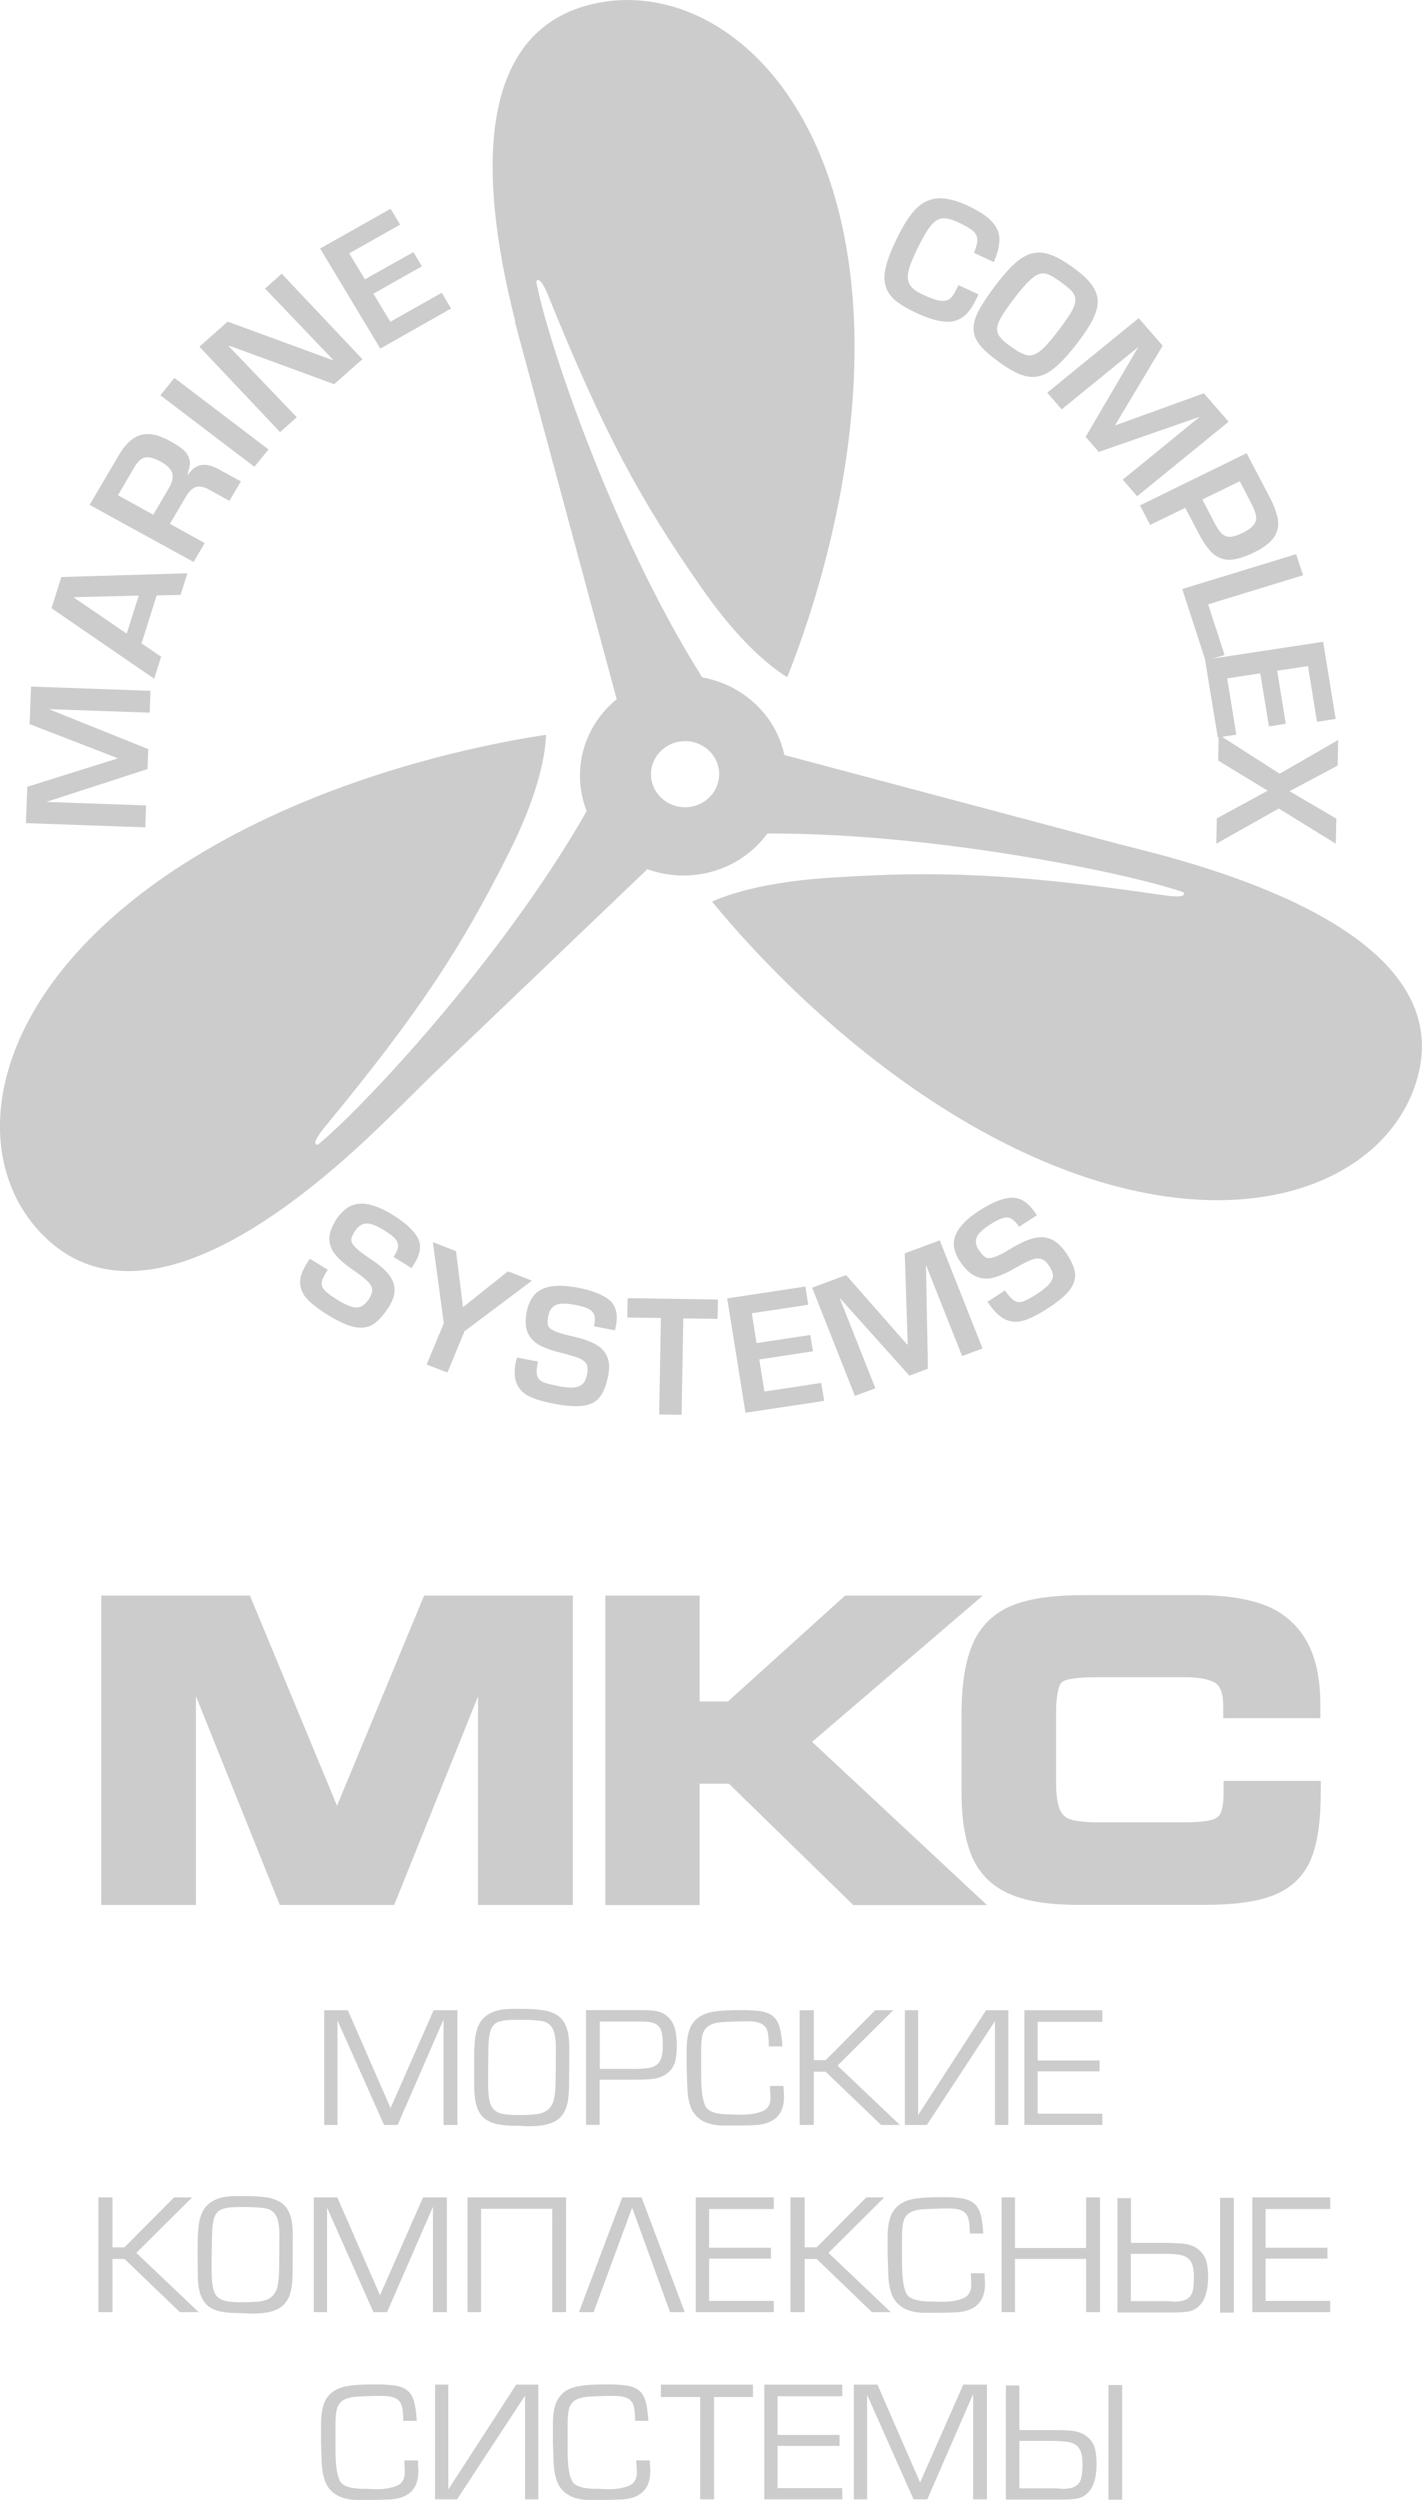 <?xml version="1.0" encoding="UTF-8"?> <svg xmlns="http://www.w3.org/2000/svg" width="33" height="58" viewBox="0 0 33 58" fill="none"> <g opacity="0.2" clip-path="url(#clip0_109_1556)"> <path d="M0.72 15.929L3.492 16.027L3.474 16.534L1.136 16.453L3.441 17.38L3.423 17.843L1.073 18.605L3.39 18.686L3.372 19.195L0.601 19.097L0.633 18.254L2.717 17.6V17.585L0.687 16.8L0.72 15.929Z" fill="black"></path> <path d="M3.219 13.818L1.704 13.856L2.941 14.701L3.219 13.818ZM3.635 13.815L3.285 14.927L3.74 15.237L3.578 15.747L1.195 14.111L1.423 13.387L4.349 13.3L4.191 13.801L3.635 13.815Z" fill="black"></path> <path d="M3.557 11.942L3.925 11.313C4.002 11.18 4.026 11.064 3.996 10.972C3.964 10.879 3.877 10.792 3.736 10.714C3.635 10.659 3.548 10.624 3.479 10.613C3.407 10.601 3.345 10.613 3.285 10.647C3.228 10.685 3.171 10.749 3.117 10.841L2.738 11.49L3.557 11.942ZM4.313 11.525L3.943 12.153L4.75 12.599L4.493 13.039L2.08 11.713L2.75 10.572C2.851 10.398 2.959 10.271 3.073 10.187C3.186 10.103 3.315 10.065 3.455 10.071C3.596 10.077 3.757 10.129 3.937 10.227C4.068 10.3 4.173 10.366 4.251 10.433C4.328 10.497 4.376 10.578 4.4 10.673C4.409 10.72 4.412 10.766 4.403 10.807C4.394 10.847 4.376 10.917 4.352 11.009L4.364 11.015C4.532 10.76 4.765 10.717 5.061 10.879L5.59 11.168L5.324 11.62L4.831 11.348C4.711 11.287 4.609 11.273 4.529 11.307C4.451 11.339 4.379 11.412 4.313 11.525Z" fill="black"></path> <path d="M4.048 8.768L3.722 9.171L5.904 10.83L6.231 10.427L4.048 8.768Z" fill="black"></path> <path d="M6.538 6.35L8.41 8.334L7.755 8.913L5.322 8.021L5.31 8.033L6.888 9.68L6.499 10.025L4.628 8.044L5.283 7.462L7.716 8.354L7.728 8.345L6.15 6.695L6.538 6.35Z" fill="black"></path> <path d="M8.104 5.878L8.469 6.48L9.593 5.849L9.791 6.179L8.666 6.813L9.058 7.465L10.251 6.793L10.469 7.158L8.825 8.088L7.429 5.765L9.064 4.844L9.285 5.212L8.104 5.878Z" fill="black"></path> <path d="M22.243 6.614L22.709 6.831L22.638 6.973C22.545 7.161 22.44 7.294 22.321 7.372C22.201 7.451 22.055 7.479 21.884 7.459C21.711 7.439 21.499 7.369 21.244 7.251C21.035 7.152 20.874 7.054 20.76 6.955C20.647 6.854 20.575 6.741 20.545 6.611C20.512 6.48 20.521 6.327 20.569 6.147C20.617 5.971 20.706 5.748 20.835 5.487C20.979 5.198 21.122 4.981 21.265 4.836C21.409 4.694 21.576 4.616 21.765 4.601C21.953 4.59 22.183 4.645 22.452 4.769C22.718 4.894 22.91 5.018 23.023 5.146C23.137 5.273 23.194 5.409 23.194 5.554C23.194 5.702 23.149 5.875 23.065 6.081L22.602 5.867C22.656 5.736 22.683 5.632 22.68 5.557C22.677 5.481 22.644 5.415 22.578 5.357C22.512 5.299 22.404 5.238 22.255 5.166C22.1 5.093 21.974 5.059 21.881 5.064C21.789 5.07 21.699 5.122 21.612 5.224C21.526 5.325 21.421 5.502 21.298 5.751C21.212 5.927 21.149 6.075 21.11 6.191C21.074 6.307 21.059 6.402 21.071 6.48C21.083 6.559 21.116 6.625 21.173 6.68C21.23 6.735 21.316 6.79 21.433 6.842C21.579 6.912 21.699 6.955 21.792 6.973C21.881 6.99 21.956 6.981 22.013 6.95C22.073 6.918 22.123 6.854 22.168 6.764L22.243 6.614Z" fill="black"></path> <path d="M23.532 6.929C23.394 7.109 23.296 7.251 23.236 7.355C23.176 7.459 23.143 7.549 23.14 7.624C23.137 7.7 23.161 7.766 23.215 7.83C23.266 7.894 23.352 7.966 23.472 8.05C23.588 8.134 23.687 8.192 23.768 8.221C23.846 8.25 23.923 8.253 23.995 8.227C24.067 8.2 24.148 8.145 24.231 8.061C24.318 7.975 24.426 7.844 24.563 7.668C24.701 7.488 24.799 7.343 24.862 7.236C24.922 7.129 24.955 7.039 24.955 6.964C24.955 6.892 24.931 6.825 24.88 6.764C24.829 6.706 24.742 6.634 24.623 6.547C24.5 6.457 24.402 6.399 24.33 6.368C24.258 6.339 24.183 6.333 24.115 6.359C24.043 6.382 23.965 6.437 23.878 6.524C23.786 6.611 23.672 6.744 23.532 6.929ZM23.137 6.576C23.302 6.362 23.448 6.2 23.579 6.087C23.711 5.974 23.84 5.904 23.968 5.875C24.097 5.846 24.234 5.858 24.381 5.91C24.527 5.962 24.695 6.058 24.889 6.197C25.08 6.333 25.224 6.463 25.317 6.582C25.409 6.701 25.463 6.825 25.472 6.952C25.481 7.08 25.451 7.222 25.376 7.378C25.305 7.534 25.185 7.717 25.023 7.931C24.835 8.177 24.671 8.363 24.527 8.49C24.387 8.615 24.246 8.696 24.115 8.727C23.983 8.759 23.846 8.748 23.702 8.696C23.559 8.643 23.391 8.548 23.197 8.409C22.991 8.261 22.841 8.128 22.742 8.009C22.647 7.891 22.596 7.769 22.593 7.639C22.59 7.511 22.629 7.364 22.715 7.201C22.805 7.034 22.946 6.825 23.137 6.576Z" fill="black"></path> <path d="M28.512 9.784L26.39 11.513L26.055 11.128L27.843 9.669L25.499 10.485L25.194 10.135L26.416 8.05L24.638 9.498L24.303 9.11L26.425 7.381L26.982 8.021L25.884 9.854L25.893 9.865L27.938 9.124L28.512 9.784Z" fill="black"></path> <path d="M27.902 11.588L28.195 12.15C28.252 12.257 28.306 12.335 28.36 12.385C28.413 12.431 28.476 12.457 28.548 12.454C28.62 12.451 28.712 12.425 28.823 12.37C28.942 12.312 29.029 12.254 29.08 12.194C29.131 12.136 29.155 12.069 29.152 11.997C29.146 11.924 29.116 11.835 29.062 11.727L28.772 11.166L27.902 11.588ZM26.455 11.725L28.93 10.514L29.46 11.525C29.567 11.73 29.633 11.91 29.657 12.057C29.678 12.205 29.648 12.341 29.564 12.466C29.481 12.59 29.328 12.706 29.11 12.813C28.939 12.897 28.793 12.949 28.667 12.973C28.542 12.996 28.431 12.99 28.336 12.955C28.24 12.92 28.15 12.857 28.07 12.764C27.989 12.671 27.905 12.544 27.821 12.382L27.505 11.782L26.691 12.179L26.455 11.725Z" fill="black"></path> <path d="M30.24 13.346L28.037 14.021L28.419 15.196L27.977 15.33L27.436 13.665L30.078 12.857L30.24 13.346Z" fill="black"></path> <path d="M30.354 15.454L29.639 15.561L29.839 16.792L29.448 16.853L29.247 15.622L28.479 15.738L28.691 17.044L28.261 17.11L27.965 15.306L30.706 14.889L30.996 16.679L30.563 16.746L30.354 15.454Z" fill="black"></path> <path d="M31 19.575L29.676 18.758L28.226 19.575L28.238 18.987L29.419 18.344L28.27 17.646L28.282 17.044L29.697 17.95L31.054 17.168L31.042 17.762L29.927 18.356L31.012 18.993L31 19.575Z" fill="black"></path> <path d="M7.192 29.203L7.608 29.46C7.545 29.553 7.506 29.628 7.482 29.689C7.462 29.747 7.459 29.799 7.477 29.846C7.494 29.892 7.53 29.938 7.587 29.987C7.644 30.034 7.728 30.092 7.838 30.161C7.973 30.245 8.086 30.297 8.173 30.32C8.26 30.343 8.332 30.338 8.391 30.306C8.451 30.274 8.505 30.222 8.559 30.141C8.616 30.054 8.642 29.979 8.636 29.915C8.631 29.851 8.595 29.791 8.532 29.727C8.466 29.663 8.358 29.579 8.206 29.472C8.021 29.347 7.883 29.229 7.787 29.113C7.692 29 7.644 28.875 7.644 28.742C7.641 28.606 7.698 28.453 7.811 28.282C7.901 28.146 8.006 28.047 8.122 27.986C8.239 27.926 8.379 27.911 8.544 27.94C8.708 27.972 8.903 28.053 9.124 28.192C9.414 28.372 9.602 28.548 9.695 28.719C9.788 28.893 9.758 29.096 9.608 29.33L9.551 29.42L9.133 29.162C9.196 29.067 9.231 28.985 9.237 28.922C9.243 28.858 9.219 28.797 9.169 28.739C9.118 28.681 9.031 28.615 8.909 28.54C8.729 28.427 8.589 28.377 8.49 28.386C8.391 28.398 8.311 28.453 8.245 28.551C8.188 28.638 8.158 28.705 8.152 28.754C8.146 28.806 8.176 28.864 8.239 28.93C8.302 28.997 8.415 29.087 8.583 29.197C8.768 29.319 8.912 29.437 9.007 29.55C9.103 29.666 9.154 29.791 9.157 29.921C9.16 30.051 9.109 30.196 9.004 30.352C8.885 30.532 8.768 30.659 8.651 30.729C8.535 30.801 8.394 30.821 8.227 30.787C8.062 30.755 7.853 30.659 7.605 30.506C7.399 30.378 7.24 30.257 7.136 30.147C7.031 30.037 6.974 29.912 6.965 29.773C6.959 29.634 7.016 29.469 7.136 29.284L7.192 29.203Z" fill="black"></path> <path d="M12.344 29.712L10.78 30.885L10.383 31.843L9.901 31.658L10.299 30.7L10.045 28.817L10.583 29.029L10.745 30.326L11.788 29.495L12.344 29.712Z" fill="black"></path> <path d="M12 31.496L12.484 31.589C12.463 31.696 12.451 31.783 12.454 31.843C12.457 31.907 12.475 31.956 12.505 31.994C12.538 32.032 12.589 32.064 12.661 32.087C12.733 32.11 12.831 32.133 12.96 32.159C13.118 32.191 13.241 32.2 13.331 32.188C13.42 32.176 13.486 32.148 13.531 32.098C13.576 32.049 13.605 31.98 13.623 31.887C13.644 31.786 13.641 31.707 13.611 31.649C13.582 31.595 13.525 31.548 13.441 31.513C13.357 31.479 13.226 31.438 13.043 31.392C12.825 31.34 12.649 31.279 12.517 31.206C12.386 31.134 12.296 31.036 12.242 30.911C12.191 30.787 12.185 30.625 12.224 30.425C12.257 30.265 12.317 30.138 12.401 30.04C12.487 29.941 12.613 29.877 12.777 29.848C12.942 29.817 13.154 29.828 13.414 29.875C13.749 29.941 13.994 30.037 14.144 30.164C14.296 30.291 14.344 30.491 14.293 30.763L14.272 30.865L13.785 30.772C13.809 30.659 13.809 30.572 13.791 30.512C13.773 30.451 13.728 30.401 13.659 30.367C13.591 30.332 13.483 30.3 13.342 30.274C13.13 30.233 12.984 30.236 12.894 30.28C12.807 30.323 12.751 30.404 12.727 30.52C12.706 30.619 12.703 30.694 12.715 30.743C12.727 30.792 12.777 30.836 12.861 30.876C12.945 30.917 13.085 30.957 13.283 31.004C13.501 31.05 13.677 31.111 13.812 31.183C13.946 31.256 14.039 31.354 14.09 31.476C14.144 31.597 14.15 31.748 14.111 31.93C14.069 32.142 14.006 32.298 13.922 32.408C13.842 32.518 13.716 32.585 13.552 32.611C13.384 32.637 13.157 32.625 12.867 32.57C12.625 32.524 12.434 32.469 12.296 32.402C12.155 32.339 12.057 32.24 11.997 32.113C11.937 31.985 11.928 31.815 11.97 31.597L12 31.496Z" fill="black"></path> <path d="M15.298 32.816L15.337 30.578L14.557 30.567L14.566 30.118L16.661 30.149L16.652 30.598L15.857 30.587L15.818 32.825L15.298 32.816Z" fill="black"></path> <path d="M17.447 30.468L17.558 31.16L18.804 30.972L18.867 31.351L17.62 31.54L17.74 32.284L19.058 32.084L19.127 32.501L17.3 32.776L16.876 30.123L18.691 29.848L18.756 30.271L17.447 30.468Z" fill="black"></path> <path d="M21.809 28.777L22.802 31.285L22.327 31.461L21.489 29.347L21.534 31.754L21.104 31.916L19.483 30.109L20.315 32.208L19.839 32.385L18.847 29.874L19.636 29.582L21.05 31.192L21.065 31.189L20.996 29.078L21.809 28.777Z" fill="black"></path> <path d="M22.912 30.205L23.322 29.938C23.385 30.031 23.442 30.098 23.486 30.138C23.534 30.181 23.582 30.205 23.633 30.207C23.684 30.213 23.74 30.199 23.809 30.167C23.875 30.135 23.965 30.086 24.072 30.014C24.207 29.927 24.299 29.848 24.356 29.782C24.413 29.712 24.437 29.646 24.434 29.582C24.428 29.518 24.398 29.446 24.347 29.368C24.288 29.281 24.228 29.229 24.165 29.209C24.105 29.188 24.03 29.194 23.944 29.226C23.857 29.258 23.734 29.321 23.573 29.411C23.382 29.524 23.211 29.599 23.068 29.64C22.924 29.678 22.787 29.672 22.658 29.617C22.53 29.565 22.407 29.455 22.29 29.284C22.198 29.151 22.147 29.017 22.135 28.89C22.126 28.763 22.168 28.632 22.264 28.496C22.359 28.363 22.515 28.224 22.733 28.082C23.017 27.9 23.259 27.801 23.459 27.787C23.66 27.775 23.842 27.882 24.003 28.108L24.063 28.195L23.651 28.461C23.585 28.366 23.522 28.302 23.465 28.273C23.406 28.241 23.34 28.238 23.265 28.262C23.19 28.285 23.092 28.334 22.972 28.412C22.793 28.528 22.688 28.632 22.661 28.722C22.631 28.815 22.649 28.907 22.718 29.006C22.775 29.09 22.826 29.145 22.873 29.171C22.918 29.197 22.984 29.194 23.074 29.165C23.163 29.136 23.292 29.07 23.465 28.965C23.654 28.849 23.824 28.771 23.971 28.731C24.117 28.69 24.255 28.696 24.38 28.745C24.506 28.797 24.622 28.899 24.73 29.052C24.853 29.229 24.924 29.385 24.945 29.518C24.966 29.651 24.927 29.785 24.832 29.918C24.733 30.051 24.563 30.196 24.314 30.355C24.111 30.488 23.935 30.578 23.788 30.627C23.642 30.677 23.501 30.677 23.367 30.627C23.232 30.578 23.101 30.459 22.972 30.28L22.912 30.205Z" fill="black"></path> <path d="M11.328 48.001V48.427C11.334 48.606 11.352 48.74 11.388 48.83C11.424 48.919 11.486 48.98 11.579 49.018C11.672 49.052 11.812 49.07 12.001 49.07C12.183 49.07 12.326 49.064 12.428 49.052C12.53 49.041 12.613 49.015 12.682 48.971C12.748 48.928 12.799 48.861 12.835 48.772C12.867 48.679 12.885 48.554 12.891 48.395C12.897 48.201 12.9 47.909 12.9 47.518C12.9 47.306 12.873 47.156 12.823 47.063C12.772 46.97 12.694 46.915 12.589 46.892C12.485 46.872 12.314 46.86 12.078 46.86H11.968C11.791 46.86 11.663 46.875 11.576 46.904C11.489 46.933 11.43 46.994 11.394 47.083C11.358 47.173 11.337 47.318 11.334 47.512L11.328 48.001ZM11.002 48.013V47.856C11.002 47.634 11.008 47.454 11.023 47.315C11.038 47.176 11.071 47.054 11.127 46.947C11.184 46.84 11.277 46.756 11.403 46.695C11.528 46.635 11.701 46.606 11.923 46.606H12.054C12.273 46.606 12.449 46.614 12.584 46.635C12.718 46.652 12.835 46.693 12.927 46.75C13.02 46.808 13.092 46.898 13.14 47.02C13.187 47.141 13.211 47.303 13.211 47.506C13.211 47.923 13.208 48.242 13.205 48.459C13.199 48.624 13.181 48.763 13.149 48.87C13.116 48.977 13.062 49.067 12.99 49.136C12.918 49.203 12.823 49.255 12.7 49.284C12.581 49.316 12.431 49.33 12.252 49.33C12.225 49.33 12.186 49.328 12.135 49.325C12.084 49.322 12.042 49.319 12.007 49.319C11.833 49.319 11.69 49.31 11.573 49.287C11.456 49.267 11.358 49.229 11.277 49.174C11.196 49.119 11.133 49.041 11.089 48.937C11.044 48.832 11.017 48.699 11.008 48.531C11.005 48.415 11.002 48.242 11.002 48.013Z" fill="black"></path> <path d="M16.102 18.703C15.68 18.813 15.247 18.567 15.133 18.159C15.023 17.751 15.271 17.331 15.695 17.221C16.117 17.111 16.55 17.354 16.664 17.765C16.774 18.173 16.523 18.593 16.102 18.703ZM26.709 19.772C26.473 19.711 26.222 19.647 25.959 19.581L18.201 17.516C18.192 17.476 18.186 17.435 18.174 17.397C17.928 16.503 17.175 15.874 16.296 15.715C14.162 12.327 12.667 7.761 12.445 6.533C12.445 6.533 12.511 6.33 12.729 6.875C14.027 10.083 14.864 11.6 16.254 13.601C17.067 14.771 17.752 15.388 18.269 15.712C19.07 13.697 19.899 10.7 19.827 7.691C19.689 2.03 16.46 -0.515 13.782 0.087C11.145 0.678 11.031 3.84 11.964 7.48L11.94 7.433L14.311 16.222C13.623 16.783 13.294 17.698 13.54 18.593C13.561 18.669 13.585 18.744 13.614 18.819C11.647 22.276 8.359 25.763 7.378 26.556C7.378 26.556 7.166 26.603 7.539 26.145C9.761 23.449 10.697 21.993 11.791 19.824C12.442 18.535 12.646 17.643 12.673 17.047C10.472 17.383 7.384 18.188 4.738 19.752C-0.252 22.694 -0.912 26.675 0.962 28.621C2.884 30.613 5.925 28.928 8.822 26.128C9.163 25.8 9.545 25.424 9.952 25.016L15.023 20.166C15.474 20.328 15.976 20.363 16.476 20.235C17.038 20.09 17.498 19.763 17.809 19.337C21.794 19.326 26.3 20.29 27.462 20.701C27.462 20.701 27.609 20.858 27.014 20.771C23.492 20.255 21.722 20.2 19.235 20.365C17.934 20.452 17.082 20.675 16.523 20.916C17.913 22.612 20.233 24.894 23.044 26.383C28.171 29.096 32.061 27.66 32.862 25.114C33.687 22.508 30.655 20.8 26.709 19.772Z" fill="black"></path> <path d="M22.808 37.018H19.612L16.894 39.474H16.236V37.018H14.048V44.199H14.362H16.236V41.382H16.915L19.803 44.199H22.906L18.846 40.412L22.808 37.018Z" fill="black"></path> <path d="M7.821 41.894L5.8 37.018H2.35V44.196H4.547V39.352L6.493 44.196H9.148L11.094 39.355V44.196H13.295V43.895V37.018H9.842L7.821 41.894Z" fill="black"></path> <path d="M28.395 41.312V41.614C28.395 41.854 28.357 42.013 28.318 42.08C28.297 42.117 28.276 42.141 28.249 42.161C28.219 42.184 28.183 42.201 28.132 42.219C28.016 42.253 27.794 42.279 27.496 42.279H25.471C25.17 42.279 24.948 42.248 24.826 42.204C24.772 42.187 24.733 42.164 24.7 42.132C24.667 42.1 24.634 42.062 24.608 42.007C24.554 41.903 24.509 41.689 24.509 41.388V39.757C24.509 39.592 24.515 39.453 24.533 39.343C24.548 39.233 24.569 39.152 24.587 39.112C24.605 39.071 24.622 39.048 24.646 39.028C24.67 39.007 24.7 38.99 24.748 38.975C24.805 38.958 24.901 38.941 25.026 38.929C25.149 38.918 25.304 38.912 25.483 38.912H27.505C27.699 38.912 27.86 38.929 27.98 38.958C28.102 38.987 28.18 39.025 28.225 39.062C28.27 39.097 28.306 39.141 28.336 39.222C28.366 39.3 28.387 39.413 28.387 39.56V39.862H30.641V39.56C30.641 38.938 30.536 38.425 30.294 38.026C30.061 37.638 29.705 37.357 29.271 37.212C28.856 37.07 28.357 37.007 27.768 37.007H25.179C24.491 37.007 23.947 37.073 23.528 37.232C23.316 37.313 23.125 37.429 22.966 37.577C22.808 37.725 22.679 37.904 22.587 38.11C22.404 38.515 22.323 39.039 22.314 39.702V41.57C22.314 42.19 22.389 42.685 22.56 43.082C22.646 43.279 22.769 43.458 22.921 43.606C23.074 43.753 23.259 43.869 23.465 43.956C23.872 44.124 24.389 44.194 25.026 44.194H27.959C28.635 44.191 29.161 44.127 29.561 43.968C29.765 43.886 29.944 43.774 30.091 43.629C30.237 43.484 30.354 43.31 30.431 43.116C30.581 42.734 30.647 42.245 30.65 41.622L30.653 41.318H28.395V41.312Z" fill="black"></path> <path d="M10.616 46.638V49.299H10.293V46.855L9.229 49.299H8.912L7.832 46.875V49.299H7.524V46.638H8.072L9.064 48.908L10.063 46.638H10.616Z" fill="black"></path> <path d="M14.664 48.001C14.855 48.001 14.999 47.99 15.094 47.969C15.19 47.949 15.262 47.9 15.31 47.825C15.357 47.746 15.382 47.628 15.382 47.463C15.382 47.324 15.373 47.214 15.352 47.136C15.331 47.057 15.286 46.999 15.22 46.959C15.151 46.921 15.05 46.901 14.915 46.901H13.919V47.998H14.664V48.001ZM13.6 49.298V46.635H14.918C15.041 46.635 15.148 46.643 15.241 46.661C15.331 46.678 15.411 46.716 15.477 46.771C15.57 46.849 15.63 46.947 15.662 47.063C15.692 47.179 15.707 47.315 15.707 47.466C15.707 47.596 15.695 47.712 15.671 47.813C15.648 47.914 15.6 47.998 15.525 48.065C15.474 48.114 15.417 48.152 15.354 48.178C15.292 48.204 15.229 48.221 15.163 48.23C15.097 48.239 15.008 48.245 14.9 48.247C14.79 48.25 14.736 48.25 14.733 48.25H13.916V49.298H13.6Z" fill="black"></path> <path d="M17.869 48.395H18.183C18.183 48.424 18.186 48.465 18.189 48.52C18.192 48.575 18.195 48.615 18.195 48.644C18.195 49.044 17.985 49.264 17.567 49.301C17.415 49.31 17.265 49.313 17.116 49.313H16.721C16.52 49.298 16.365 49.252 16.255 49.174C16.144 49.093 16.066 48.992 16.024 48.87C15.979 48.745 15.956 48.598 15.95 48.421C15.944 48.247 15.938 48.097 15.935 47.972V47.55C15.935 47.373 15.956 47.222 15.997 47.098C16.039 46.973 16.111 46.875 16.219 46.8C16.323 46.724 16.473 46.675 16.661 46.658C16.778 46.643 16.96 46.635 17.208 46.635C17.409 46.635 17.564 46.646 17.677 46.666C17.791 46.687 17.881 46.727 17.947 46.785C18.012 46.843 18.06 46.924 18.093 47.031C18.123 47.138 18.147 47.286 18.156 47.477H17.842C17.842 47.324 17.833 47.211 17.812 47.13C17.791 47.051 17.743 46.991 17.672 46.953C17.6 46.913 17.489 46.895 17.343 46.895C17.166 46.895 16.969 46.901 16.748 46.915C16.613 46.927 16.512 46.956 16.443 47.002C16.374 47.051 16.329 47.115 16.305 47.199C16.284 47.28 16.272 47.393 16.272 47.538V48.152C16.272 48.514 16.308 48.76 16.383 48.884C16.452 48.997 16.637 49.055 16.945 49.055C16.969 49.055 17.008 49.058 17.068 49.058C17.127 49.061 17.172 49.061 17.208 49.061C17.399 49.061 17.558 49.035 17.683 48.986C17.809 48.937 17.875 48.838 17.881 48.696C17.881 48.661 17.878 48.612 17.875 48.543C17.869 48.476 17.869 48.427 17.869 48.395Z" fill="black"></path> <path d="M18.886 46.638V47.796H19.161L20.312 46.638H20.73L19.436 47.923L20.883 49.299H20.446L19.161 48.065H18.886V49.299H18.557V46.638H18.886Z" fill="black"></path> <path d="M20.999 46.638H21.307V49.07L22.883 46.638H23.4V49.299H23.089V46.892L21.51 49.299H20.999V46.638Z" fill="black"></path> <path d="M24.081 46.907V47.804H25.519V48.056H24.081V49.038H25.582V49.299H23.773V46.638H25.582V46.907H24.081Z" fill="black"></path> <path d="M2.61 50.981V52.139H2.888L4.039 50.981H4.458L3.163 52.267L4.61 53.642H4.174L2.888 52.408H2.61V53.642H2.284V50.981H2.61Z" fill="black"></path> <path d="M4.912 52.345V52.77C4.918 52.95 4.936 53.083 4.972 53.173C5.007 53.263 5.07 53.324 5.163 53.361C5.256 53.396 5.396 53.413 5.584 53.413C5.767 53.413 5.91 53.407 6.012 53.396C6.114 53.384 6.2 53.358 6.266 53.315C6.332 53.271 6.383 53.205 6.419 53.115C6.451 53.025 6.469 52.898 6.475 52.739C6.481 52.545 6.484 52.252 6.484 51.861C6.484 51.65 6.457 51.499 6.407 51.407C6.356 51.314 6.278 51.259 6.173 51.236C6.069 51.215 5.898 51.204 5.665 51.204H5.555C5.378 51.204 5.25 51.218 5.163 51.25C5.076 51.279 5.016 51.34 4.981 51.43C4.945 51.52 4.924 51.664 4.921 51.858L4.912 52.345ZM4.586 52.356V52.2C4.586 51.977 4.592 51.795 4.607 51.658C4.622 51.52 4.655 51.398 4.712 51.291C4.768 51.184 4.861 51.1 4.987 51.039C5.112 50.978 5.286 50.949 5.507 50.949H5.638C5.857 50.949 6.033 50.958 6.167 50.978C6.302 50.995 6.416 51.036 6.511 51.094C6.604 51.152 6.676 51.242 6.724 51.363C6.771 51.485 6.795 51.647 6.795 51.85C6.795 52.267 6.792 52.582 6.789 52.799C6.786 52.967 6.765 53.103 6.733 53.214C6.7 53.324 6.646 53.41 6.574 53.48C6.502 53.549 6.407 53.599 6.284 53.63C6.164 53.662 6.015 53.677 5.836 53.677C5.809 53.677 5.77 53.677 5.719 53.671C5.668 53.668 5.626 53.665 5.59 53.665C5.42 53.665 5.274 53.657 5.157 53.636C5.04 53.616 4.942 53.578 4.861 53.523C4.78 53.468 4.717 53.39 4.673 53.286C4.628 53.182 4.601 53.048 4.592 52.88C4.589 52.759 4.586 52.585 4.586 52.356Z" fill="black"></path> <path d="M10.371 50.981V53.642H10.048V51.198L8.983 53.642H8.666L7.59 51.218V53.642H7.282V50.981H7.829L8.819 53.251L9.817 50.981H10.371Z" fill="black"></path> <path d="M13.137 50.981V53.642H12.814V52.408L12.817 51.245H11.164V53.642H10.85V50.981H13.137Z" fill="black"></path> <path d="M15.549 53.642L14.67 51.218L13.776 53.642H13.435L14.44 50.981H14.889L15.89 53.642H15.549Z" fill="black"></path> <path d="M16.457 51.25V52.148H17.892V52.4H16.457V53.382H17.958V53.642H16.146V50.981H17.958V51.25H16.457Z" fill="black"></path> <path d="M18.674 50.981V52.139H18.952L20.103 50.981H20.521L19.227 52.267L20.671 53.642H20.234L18.952 52.408H18.674V53.642H18.345V50.981H18.674Z" fill="black"></path> <path d="M22.533 52.739H22.847C22.847 52.767 22.85 52.808 22.853 52.863C22.856 52.918 22.859 52.959 22.859 52.988C22.859 53.387 22.649 53.607 22.231 53.645C22.078 53.654 21.929 53.657 21.78 53.657H21.385C21.185 53.642 21.029 53.596 20.919 53.517C20.808 53.436 20.73 53.335 20.688 53.213C20.643 53.089 20.62 52.941 20.614 52.765C20.608 52.591 20.602 52.44 20.599 52.316V51.893C20.599 51.716 20.62 51.566 20.661 51.441C20.703 51.317 20.775 51.218 20.883 51.14C20.99 51.065 21.137 51.016 21.325 50.998C21.442 50.984 21.624 50.975 21.872 50.975C22.073 50.975 22.228 50.987 22.342 51.007C22.455 51.027 22.545 51.068 22.611 51.126C22.677 51.184 22.724 51.265 22.757 51.372C22.787 51.479 22.808 51.63 22.82 51.818H22.506C22.506 51.664 22.494 51.551 22.473 51.47C22.452 51.392 22.404 51.331 22.333 51.294C22.261 51.253 22.15 51.236 22.004 51.236C21.827 51.236 21.63 51.244 21.409 51.256C21.274 51.268 21.173 51.297 21.104 51.343C21.035 51.389 20.99 51.456 20.966 51.54C20.945 51.624 20.933 51.737 20.933 51.879V52.492C20.933 52.854 20.969 53.1 21.044 53.225C21.11 53.338 21.298 53.396 21.603 53.396C21.627 53.396 21.666 53.396 21.726 53.399C21.785 53.402 21.833 53.402 21.866 53.402C22.058 53.402 22.216 53.376 22.342 53.326C22.467 53.277 22.533 53.179 22.539 53.037C22.539 53.002 22.539 52.95 22.536 52.886C22.533 52.82 22.533 52.77 22.533 52.739Z" fill="black"></path> <path d="M25.528 50.981V53.642H25.205V52.408H23.555V53.642H23.244V50.981H23.555V52.154H25.205V50.981H25.528Z" fill="black"></path> <path d="M28.314 50.99H28.634V53.654H28.314V50.99ZM26.246 53.387H27.098C27.116 53.387 27.142 53.39 27.172 53.393C27.202 53.396 27.226 53.399 27.241 53.399C27.379 53.399 27.48 53.379 27.546 53.338C27.615 53.297 27.657 53.237 27.678 53.158C27.698 53.08 27.707 52.97 27.707 52.828C27.707 52.666 27.684 52.547 27.636 52.469C27.588 52.394 27.516 52.345 27.421 52.322C27.325 52.298 27.181 52.29 26.993 52.29H26.243V53.387H26.246ZM25.932 50.998H26.246V52.035H27.062C27.065 52.035 27.122 52.038 27.235 52.041C27.349 52.044 27.435 52.049 27.498 52.058C27.561 52.067 27.624 52.084 27.684 52.11C27.746 52.136 27.8 52.174 27.851 52.223C27.926 52.293 27.974 52.377 28 52.478C28.024 52.579 28.036 52.692 28.036 52.823C28.036 53.153 27.959 53.387 27.806 53.52C27.74 53.578 27.663 53.613 27.576 53.628C27.489 53.642 27.382 53.651 27.25 53.651H25.932V50.998Z" fill="black"></path> <path d="M29.37 51.25V52.148H30.805V52.4H29.37V53.382H30.871V53.642H29.062V50.981H30.871V51.25H29.37Z" fill="black"></path> <path d="M9.385 57.082H9.698C9.698 57.111 9.701 57.152 9.704 57.207C9.707 57.262 9.71 57.302 9.71 57.331C9.71 57.731 9.501 57.951 9.083 57.986C8.933 57.994 8.781 58 8.631 58H8.236C8.036 57.986 7.881 57.939 7.77 57.858C7.659 57.78 7.582 57.676 7.54 57.554C7.495 57.429 7.471 57.282 7.465 57.108C7.459 56.934 7.453 56.784 7.45 56.659V56.236C7.45 56.06 7.471 55.906 7.51 55.785C7.552 55.66 7.624 55.562 7.731 55.484C7.839 55.408 7.985 55.362 8.174 55.342C8.29 55.327 8.473 55.319 8.724 55.319C8.921 55.319 9.08 55.33 9.193 55.35C9.307 55.371 9.396 55.411 9.465 55.469C9.531 55.527 9.579 55.608 9.609 55.718C9.639 55.825 9.66 55.973 9.672 56.164H9.358C9.358 56.011 9.346 55.898 9.325 55.82C9.304 55.741 9.256 55.681 9.184 55.643C9.112 55.605 9.002 55.585 8.855 55.585C8.679 55.585 8.482 55.591 8.26 55.605C8.126 55.617 8.024 55.646 7.955 55.692C7.887 55.739 7.842 55.805 7.818 55.889C7.797 55.973 7.785 56.086 7.785 56.228V56.839C7.785 57.201 7.824 57.447 7.896 57.571C7.961 57.684 8.15 57.742 8.458 57.742C8.482 57.742 8.521 57.742 8.58 57.745C8.64 57.748 8.688 57.751 8.721 57.751C8.912 57.751 9.071 57.725 9.196 57.676C9.322 57.626 9.387 57.528 9.393 57.386C9.393 57.351 9.393 57.299 9.39 57.233C9.385 57.163 9.385 57.114 9.385 57.082Z" fill="black"></path> <path d="M10.096 55.324H10.404V57.757L11.979 55.324H12.493V57.985H12.185V55.579L10.607 57.985H10.096V55.324Z" fill="black"></path> <path d="M14.765 57.082H15.079C15.079 57.111 15.082 57.152 15.085 57.207C15.091 57.262 15.091 57.302 15.091 57.331C15.091 57.731 14.882 57.951 14.463 57.986C14.311 57.994 14.162 58 14.012 58H13.617C13.417 57.986 13.262 57.939 13.151 57.858C13.04 57.78 12.963 57.676 12.921 57.554C12.879 57.429 12.852 57.282 12.846 57.108C12.84 56.934 12.834 56.784 12.831 56.659V56.236C12.831 56.06 12.852 55.906 12.891 55.785C12.933 55.66 13.005 55.562 13.109 55.484C13.217 55.408 13.363 55.362 13.552 55.342C13.668 55.327 13.851 55.319 14.099 55.319C14.299 55.319 14.454 55.33 14.568 55.35C14.682 55.371 14.774 55.411 14.84 55.469C14.906 55.527 14.954 55.608 14.984 55.718C15.014 55.825 15.034 55.973 15.046 56.164H14.739C14.739 56.011 14.726 55.898 14.706 55.82C14.685 55.741 14.637 55.681 14.568 55.643C14.496 55.605 14.386 55.585 14.239 55.585C14.063 55.585 13.866 55.591 13.644 55.605C13.51 55.617 13.408 55.646 13.339 55.692C13.271 55.739 13.226 55.805 13.205 55.889C13.184 55.973 13.172 56.086 13.172 56.228V56.839C13.172 57.201 13.208 57.447 13.283 57.571C13.348 57.684 13.537 57.742 13.845 57.742C13.868 57.742 13.907 57.742 13.967 57.745C14.027 57.748 14.072 57.751 14.108 57.751C14.299 57.751 14.457 57.725 14.583 57.676C14.709 57.626 14.774 57.528 14.78 57.386C14.78 57.351 14.777 57.299 14.774 57.233C14.768 57.163 14.765 57.114 14.765 57.082Z" fill="black"></path> <path d="M16.572 55.611V57.985H16.249V55.611H15.337V55.324H17.474V55.611H16.572Z" fill="black"></path> <path d="M18.045 55.594V56.491H19.483V56.746H18.045V57.725H19.546V57.985H17.737V55.324H19.546V55.594H18.045Z" fill="black"></path> <path d="M22.904 55.324V57.985H22.584V55.541L21.52 57.985H21.2L20.123 55.562V57.985H19.815V55.324H20.363L21.352 57.594L22.354 55.324H22.904Z" fill="black"></path> <path d="M25.723 55.333H26.042V57.994H25.723V55.333ZM23.657 57.731H24.509C24.527 57.731 24.554 57.734 24.584 57.736C24.613 57.739 24.637 57.742 24.652 57.742C24.79 57.742 24.891 57.722 24.957 57.681C25.026 57.641 25.068 57.58 25.089 57.502C25.11 57.424 25.122 57.314 25.122 57.172C25.122 57.01 25.098 56.891 25.05 56.813C25.002 56.737 24.93 56.688 24.835 56.665C24.739 56.642 24.595 56.63 24.407 56.63H23.657V57.731ZM23.343 55.342H23.657V56.379H24.473C24.473 56.379 24.533 56.379 24.646 56.381C24.76 56.384 24.85 56.39 24.909 56.399C24.972 56.407 25.035 56.425 25.095 56.451C25.157 56.477 25.211 56.515 25.265 56.564C25.34 56.633 25.388 56.717 25.412 56.819C25.436 56.92 25.448 57.033 25.448 57.163C25.448 57.496 25.37 57.728 25.217 57.861C25.151 57.919 25.074 57.954 24.987 57.968C24.9 57.983 24.793 57.991 24.661 57.991H23.343V55.342Z" fill="black"></path> </g> <defs> <clipPath id="clip0_109_1556"> <rect width="33" height="58" fill="white"></rect> </clipPath> </defs> </svg> 